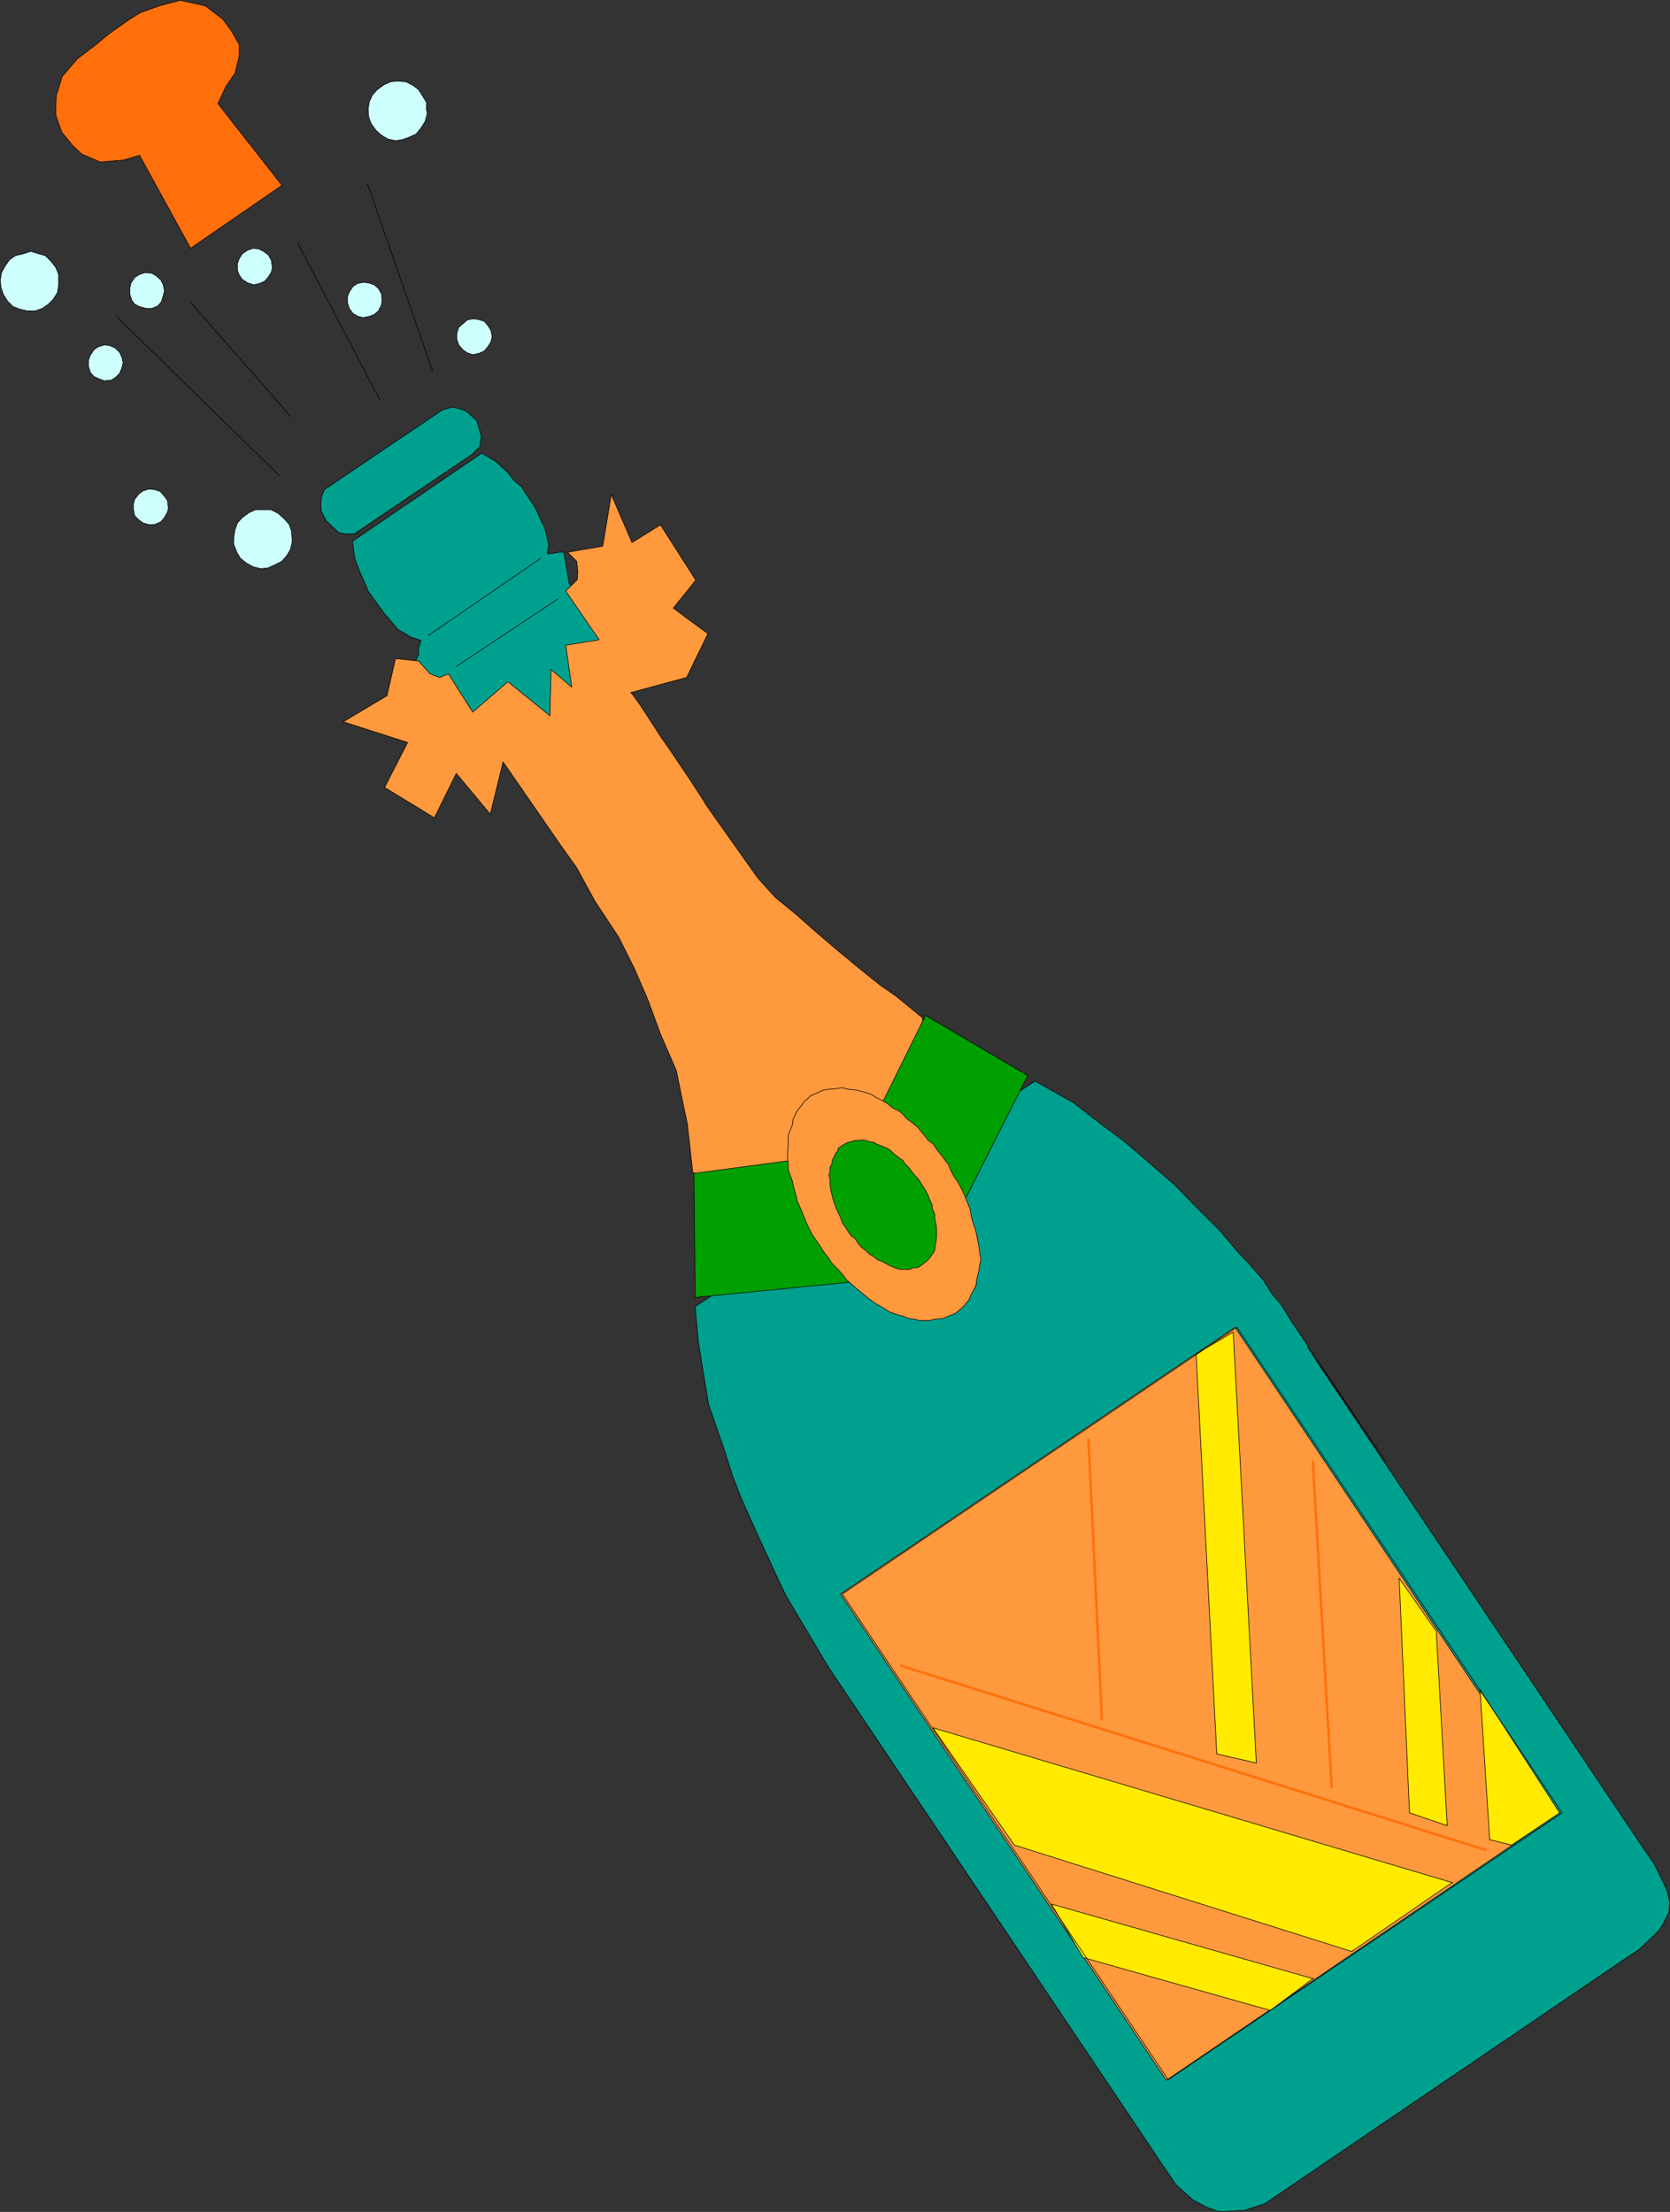 <?xml version="1.0" encoding="UTF-8" standalone="no"?>
<svg
   version="1.0"
   width="117.443mm"
   height="155.583mm"
   id="svg58"
   sodipodi:docname="Champagne - Exploding 3.wmf"
   xmlns:inkscape="http://www.inkscape.org/namespaces/inkscape"
   xmlns:sodipodi="http://sodipodi.sourceforge.net/DTD/sodipodi-0.dtd"
   xmlns="http://www.w3.org/2000/svg"
   xmlns:svg="http://www.w3.org/2000/svg">
  <rect width="100%" height="100%" fill="#333333" stroke="none"/>
  <sodipodi:namedview
     id="namedview58"
     pagecolor="#ffffff"
     bordercolor="#000000"
     borderopacity="0.25"
     inkscape:showpageshadow="2"
     inkscape:pageopacity="0.0"
     inkscape:pagecheckerboard="0"
     inkscape:deskcolor="#d1d1d1"
     inkscape:document-units="mm" />
  <defs
     id="defs1">
    <pattern
       id="WMFhbasepattern"
       patternUnits="userSpaceOnUse"
       width="6"
       height="6"
       x="0"
       y="0" />
  </defs>
  <path
     style="fill:#00a08e;fill-opacity:1;fill-rule:evenodd;stroke:none"
     d="m 126.765,111.902 1.131,4.04 -0.323,2.747 -2.101,2.101 -31.348,21.168 h -2.101 l -1.939,-0.323 -1.939,-1.778 -1.454,-1.454 -1.293,-2.424 -0.162,-1.778 0.162,-1.939 0.808,-2.101 31.348,-21.168 2.747,-0.808 2.909,0.808 1.131,0.646 z"
     id="path1" />
  <path
     style="fill:none;stroke:#000000;stroke-width:0.162px;stroke-linecap:round;stroke-linejoin:round;stroke-miterlimit:4;stroke-dasharray:none;stroke-opacity:1"
     d="m 126.765,111.902 1.131,4.04 -0.323,2.747 -2.101,2.101 -31.348,21.168 h -2.101 l -1.939,-0.323 -1.939,-1.778 -1.454,-1.454 -1.293,-2.424 -0.162,-1.778 0.162,-1.939 0.808,-2.101 31.348,-21.168 2.747,-0.808 2.909,0.808 1.131,0.646 2.424,2.262 v 0"
     id="path2" />
  <path
     style="fill:#00a08e;fill-opacity:1;fill-rule:evenodd;stroke:none"
     d="m 93.639,143.735 0.646,4.686 1.454,3.878 1.131,2.424 0.97,2.424 4.201,5.817 3.716,4.363 3.555,2.101 2.585,0.808 -0.646,2.101 v 1.616 l -1.131,2.585 4.04,7.433 5.656,6.948 17.29,8.564 7.11,1.293 7.11,-2.585 6.948,-8.564 5.817,-8.726 2.909,-8.564 -2.909,-8.403 -12.765,-8.564 -1.454,-8.564 h -1.293 l -3.07,0.485 0.323,-2.585 -0.97,-4.04 -2.585,-5.656 -3.716,-5.656 -2.101,-1.778 -1.454,-1.939 -3.393,-3.07 -3.555,-2.101 -34.418,23.431 v 0 z"
     id="path3" />
  <path
     style="fill:none;stroke:#000000;stroke-width:0.162px;stroke-linecap:round;stroke-linejoin:round;stroke-miterlimit:4;stroke-dasharray:none;stroke-opacity:1"
     d="m 93.639,143.735 0.646,4.686 1.454,3.878 1.131,2.424 0.97,2.424 4.201,5.817 3.716,4.363 3.555,2.101 2.585,0.808 -0.646,2.101 v 1.616 l -1.131,2.585 4.04,7.433 5.656,6.948 17.29,8.564 7.11,1.293 7.11,-2.585 6.948,-8.564 5.817,-8.726 2.909,-8.564 -2.909,-8.403 -12.765,-8.564 -1.454,-8.564 h -1.293 l -3.07,0.485 0.323,-2.585 -0.97,-4.04 -2.585,-5.656 -3.716,-5.656 -2.101,-1.778 -1.454,-1.939 -3.393,-3.07 -3.555,-2.101 -34.418,23.431 v 0"
     id="path4" />
  <path
     style="fill:#00a08e;fill-opacity:1;fill-rule:evenodd;stroke:none"
     d="m 184.774,347.34 0.808,9.211 1.293,7.918 1.454,8.888 4.201,12.119 2.262,7.11 2.262,5.817 4.201,9.372 4.848,10.503 2.747,5.817 11.311,19.068 89.357,133.151 3.07,4.525 4.524,4.04 3.716,1.939 2.585,0.97 1.454,0.162 5.817,-0.323 5.494,-1.778 97.437,-66.252 1.777,-1.131 1.777,-1.616 3.232,-3.07 1.454,-1.939 1.777,-3.555 0.162,-2.585 -0.646,-3.07 -1.939,-4.04 -1.616,-3.232 -1.939,-2.747 -86.61,-129.111 -3.555,-5.494 20.845,30.541 -24.884,-37.004 -2.909,-4.686 -2.585,-3.07 -2.101,-3.393 -4.524,-5.171 -1.616,-1.616 -5.494,-6.464 -7.11,-7.11 -4.848,-5.009 -3.393,-2.909 -5.332,-4.686 -5.171,-4.363 -5.494,-4.04 -7.433,-5.817 -10.342,-5.817 -90.327,59.95 z"
     id="path5" />
  <path
     style="fill:none;stroke:#000000;stroke-width:0.162px;stroke-linecap:round;stroke-linejoin:round;stroke-miterlimit:4;stroke-dasharray:none;stroke-opacity:1"
     d="m 184.774,347.34 0.808,9.211 1.293,7.918 1.454,8.888 4.201,12.119 2.262,7.11 2.262,5.817 4.201,9.372 4.848,10.503 2.747,5.817 11.311,19.068 89.357,133.151 3.07,4.525 4.524,4.04 3.716,1.939 2.585,0.97 1.454,0.162 5.817,-0.323 5.494,-1.778 97.437,-66.252 1.777,-1.131 1.777,-1.616 3.232,-3.07 1.454,-1.939 1.777,-3.555 0.162,-2.585 -0.646,-3.07 -1.939,-4.04 -1.616,-3.232 -1.939,-2.747 -86.61,-129.111 -3.555,-5.494 20.845,30.541 -24.884,-37.004 -2.909,-4.686 -2.585,-3.07 -2.101,-3.393 -4.524,-5.171 -1.616,-1.616 -5.494,-6.464 -7.11,-7.11 -4.848,-5.009 -3.393,-2.909 -5.332,-4.686 -5.171,-4.363 -5.494,-4.04 -7.433,-5.817 -10.342,-5.817 -90.327,59.95 v 0"
     id="path6" />
  <path
     style="fill:#ff993d;fill-opacity:1;fill-rule:evenodd;stroke:none"
     d="M 310.004,553.046 223.393,423.773 328.263,352.834 414.55,481.945 310.004,553.046 Z"
     id="path7" />
  <path
     style="fill:none;stroke:#000000;stroke-width:0.162px;stroke-linecap:round;stroke-linejoin:round;stroke-miterlimit:4;stroke-dasharray:none;stroke-opacity:1"
     d="M 310.004,553.046 223.393,423.773 328.263,352.834 414.55,481.945 310.004,553.046 v 0"
     id="path8" />
  <path
     style="fill:none;stroke:#ff700c;stroke-width:0.646px;stroke-linecap:round;stroke-linejoin:round;stroke-miterlimit:4;stroke-dasharray:none;stroke-opacity:1"
     d="m 239.552,442.84 155.285,48.962"
     id="path9" />
  <path
     style="fill:#ffea00;fill-opacity:1;fill-rule:evenodd;stroke:none"
     d="m 386.111,500.367 -26.823,18.421 -89.68,-28.278 -21.653,-31.187 138.156,41.206 v 0 z"
     id="path10" />
  <path
     style="fill:none;stroke:#000000;stroke-width:0.162px;stroke-linecap:round;stroke-linejoin:round;stroke-miterlimit:4;stroke-dasharray:none;stroke-opacity:1"
     d="m 386.111,500.367 -26.823,18.421 -89.68,-28.278 -21.653,-31.187 138.156,41.206 v 0"
     id="path11" />
  <path
     style="fill:#ffea00;fill-opacity:1;fill-rule:evenodd;stroke:none"
     d="m 349.108,525.898 -11.473,8.564 -49.769,-14.058 -8.402,-14.22 69.644,19.876 v 0 z"
     id="path12" />
  <path
     style="fill:none;stroke:#000000;stroke-width:0.162px;stroke-linecap:round;stroke-linejoin:round;stroke-miterlimit:4;stroke-dasharray:none;stroke-opacity:1"
     d="m 349.108,525.898 -11.473,8.564 -49.769,-14.058 -8.402,-14.22 69.644,19.876 v 0"
     id="path13" />
  <path
     style="fill:none;stroke:#ff700c;stroke-width:0.646px;stroke-linecap:round;stroke-linejoin:round;stroke-miterlimit:4;stroke-dasharray:none;stroke-opacity:1"
     d="m 292.875,457.06 -3.555,-74.332"
     id="path14" />
  <path
     style="fill:none;stroke:#ff700c;stroke-width:0.646px;stroke-linecap:round;stroke-linejoin:round;stroke-miterlimit:4;stroke-dasharray:none;stroke-opacity:1"
     d="m 353.955,475.159 -5.009,-86.613"
     id="path15" />
  <path
     style="fill:#ffea00;fill-opacity:1;fill-rule:evenodd;stroke:none"
     d="m 323.415,466.271 10.503,2.424 -6.14,-114.568 -9.857,5.817 5.494,106.327 z"
     id="path16" />
  <path
     style="fill:none;stroke:#000000;stroke-width:0.162px;stroke-linecap:round;stroke-linejoin:round;stroke-miterlimit:4;stroke-dasharray:none;stroke-opacity:1"
     d="m 323.415,466.271 10.503,2.424 -6.14,-114.568 -9.857,5.817 5.494,106.327 v 0"
     id="path17" />
  <path
     style="fill:#ffea00;fill-opacity:1;fill-rule:evenodd;stroke:none"
     d="m 371.891,419.571 9.857,14.058 2.909,51.709 -10.018,-3.393 -2.747,-62.374 z"
     id="path18" />
  <path
     style="fill:none;stroke:#000000;stroke-width:0.162px;stroke-linecap:round;stroke-linejoin:round;stroke-miterlimit:4;stroke-dasharray:none;stroke-opacity:1"
     d="m 371.891,419.571 9.857,14.058 2.909,51.709 -10.018,-3.393 -2.747,-62.374 v 0"
     id="path19" />
  <path
     style="fill:#ffea00;fill-opacity:1;fill-rule:evenodd;stroke:none"
     d="m 395.968,489.056 5.817,1.454 12.765,-8.564 -21.168,-32.803 2.585,40.075 v 0 z"
     id="path20" />
  <path
     style="fill:none;stroke:#000000;stroke-width:0.162px;stroke-linecap:round;stroke-linejoin:round;stroke-miterlimit:4;stroke-dasharray:none;stroke-opacity:1"
     d="m 395.968,489.056 5.817,1.454 12.765,-8.564 -21.168,-32.803 2.585,40.075 v 0"
     id="path21" />
  <path
     style="fill:none;stroke:#000000;stroke-width:0.162px;stroke-linecap:round;stroke-linejoin:round;stroke-miterlimit:4;stroke-dasharray:none;stroke-opacity:1"
     d="m 143.731,148.421 -29.893,20.522"
     id="path22" />
  <path
     style="fill:none;stroke:#000000;stroke-width:0.162px;stroke-linecap:round;stroke-linejoin:round;stroke-miterlimit:4;stroke-dasharray:none;stroke-opacity:1"
     d="m 148.256,159.248 -26.985,17.937"
     id="path23" />
  <path
     style="fill:#ff700c;fill-opacity:1;fill-rule:evenodd;stroke:none"
     d="m 74.895,49.204 -16.967,-21.653 2.101,-4.525 2.424,-3.555 1.131,-4.525 V 11.877 L 61.484,8.16 59.221,5.09 54.535,1.535 47.91,0.081 42.416,1.535 37.407,3.313 34.499,5.09 l -5.494,3.878 -3.716,3.07 -4.686,3.555 -4.04,4.686 -1.616,5.171 -0.162,5.009 1.616,4.686 3.07,3.717 2.262,2.101 4.848,2.101 6.14,-0.485 4.363,-1.293 13.573,24.723 24.4,-16.805 v 0 z"
     id="path24" />
  <path
     style="fill:none;stroke:#000000;stroke-width:0.162px;stroke-linecap:round;stroke-linejoin:round;stroke-miterlimit:4;stroke-dasharray:none;stroke-opacity:1"
     d="m 74.895,49.204 -16.967,-21.653 2.101,-4.525 2.424,-3.555 1.131,-4.525 V 11.877 L 61.484,8.16 59.221,5.09 54.535,1.535 47.91,0.081 42.416,1.535 37.407,3.313 34.499,5.09 l -5.494,3.878 -3.716,3.07 -4.686,3.555 -4.04,4.686 -1.616,5.171 -0.162,5.009 1.616,4.686 3.07,3.717 2.262,2.101 4.848,2.101 6.14,-0.485 4.363,-1.293 13.573,24.723 24.4,-16.805 v 0"
     id="path25" />
  <path
     style="fill:none;stroke:#000000;stroke-width:0.162px;stroke-linecap:round;stroke-linejoin:round;stroke-miterlimit:4;stroke-dasharray:none;stroke-opacity:1"
     d="M 114.969,98.651 97.679,48.881"
     id="path26" />
  <path
     style="fill:none;stroke:#000000;stroke-width:0.162px;stroke-linecap:round;stroke-linejoin:round;stroke-miterlimit:4;stroke-dasharray:none;stroke-opacity:1"
     d="M 74.249,126.445 30.944,84.108"
     id="path27" />
  <path
     style="fill:none;stroke:#000000;stroke-width:0.162px;stroke-linecap:round;stroke-linejoin:round;stroke-miterlimit:4;stroke-dasharray:none;stroke-opacity:1"
     d="M 77.319,110.771 50.657,80.392"
     id="path28" />
  <path
     style="fill:none;stroke:#000000;stroke-width:0.162px;stroke-linecap:round;stroke-linejoin:round;stroke-miterlimit:4;stroke-dasharray:none;stroke-opacity:1"
     d="M 100.911,106.246 79.097,64.556"
     id="path29" />
  <path
     style="fill:#ceffff;fill-opacity:1;fill-rule:evenodd;stroke:none"
     d="M 15.593,75.059 V 72.958 L 14.785,71.019 13.492,69.403 12.038,67.949 10.261,67.464 8.16,66.818 6.221,67.464 4.12,67.949 2.505,69.08 l -1.131,1.616 -0.97,1.778 -0.323,1.939 0.162,1.939 0.646,1.939 1.131,1.778 1.454,1.454 1.777,0.646 1.939,0.485 h 2.101 l 1.939,-0.646 1.616,-1.131 1.293,-1.293 1.131,-1.778 0.323,-2.101 z"
     id="path30" />
  <path
     style="fill:none;stroke:#000000;stroke-width:0.162px;stroke-linecap:round;stroke-linejoin:round;stroke-miterlimit:4;stroke-dasharray:none;stroke-opacity:1"
     d="M 15.593,75.059 V 72.958 L 14.785,71.019 13.492,69.403 12.038,67.949 10.261,67.464 8.16,66.818 6.221,67.464 4.12,67.949 2.505,69.08 l -1.131,1.616 -0.97,1.778 -0.323,1.939 0.162,1.939 0.646,1.939 1.131,1.778 1.454,1.454 1.777,0.646 1.939,0.485 h 2.101 l 1.939,-0.646 1.616,-1.131 1.293,-1.293 1.131,-1.778 0.323,-2.101 v -0.646 0"
     id="path31" />
  <path
     style="fill:#ceffff;fill-opacity:1;fill-rule:evenodd;stroke:none"
     d="m 77.642,143.412 -0.162,-2.262 -0.646,-1.778 -1.293,-1.454 -1.616,-1.454 -1.939,-0.97 h -1.939 -2.101 l -1.777,0.808 -1.777,1.293 -1.293,1.454 -0.646,1.778 -0.323,2.101 v 1.778 l 0.808,2.101 0.97,1.616 1.616,1.293 1.777,0.97 1.939,0.485 1.939,-0.162 1.777,-0.808 1.939,-0.97 1.293,-1.454 0.97,-1.616 0.485,-1.939 z"
     id="path32" />
  <path
     style="fill:none;stroke:#000000;stroke-width:0.162px;stroke-linecap:round;stroke-linejoin:round;stroke-miterlimit:4;stroke-dasharray:none;stroke-opacity:1"
     d="m 77.642,143.412 -0.162,-2.262 -0.646,-1.778 -1.293,-1.454 -1.616,-1.454 -1.939,-0.97 h -1.939 -2.101 l -1.777,0.808 -1.777,1.293 -1.293,1.454 -0.646,1.778 -0.323,2.101 v 1.778 l 0.808,2.101 0.97,1.616 1.616,1.293 1.777,0.97 1.939,0.485 1.939,-0.162 1.777,-0.808 1.939,-0.97 1.293,-1.454 0.97,-1.616 0.485,-1.939 v -0.808 0"
     id="path33" />
  <path
     style="fill:#ceffff;fill-opacity:1;fill-rule:evenodd;stroke:none"
     d="m 113.353,29.49 v -2.262 l -0.97,-1.616 -1.131,-1.778 -1.454,-1.131 -1.939,-0.97 -2.101,-0.162 -1.939,0.162 -1.777,0.808 -1.777,1.293 -1.293,1.454 -0.808,1.778 -0.323,1.939 0.162,2.101 0.646,1.778 1.293,1.778 1.454,1.293 1.616,0.97 2.101,0.485 1.939,-0.323 1.777,-0.646 1.777,-0.808 1.293,-1.616 1.131,-1.778 0.485,-1.939 v -0.808 0 z"
     id="path34" />
  <path
     style="fill:none;stroke:#000000;stroke-width:0.162px;stroke-linecap:round;stroke-linejoin:round;stroke-miterlimit:4;stroke-dasharray:none;stroke-opacity:1"
     d="m 113.353,29.49 v -2.262 l -0.97,-1.616 -1.131,-1.778 -1.454,-1.131 -1.939,-0.97 -2.101,-0.162 -1.939,0.162 -1.777,0.808 -1.777,1.293 -1.293,1.454 -0.808,1.778 -0.323,1.939 0.162,2.101 0.646,1.778 1.293,1.778 1.454,1.293 1.616,0.97 2.101,0.485 1.939,-0.323 1.777,-0.646 1.777,-0.808 1.293,-1.616 1.131,-1.778 0.485,-1.939 v -0.808 0"
     id="path35" />
  <path
     style="fill:#ceffff;fill-opacity:1;fill-rule:evenodd;stroke:none"
     d="m 130.804,89.441 -0.323,-1.616 -0.808,-1.293 -0.97,-1.131 -1.616,-0.485 -1.454,-0.162 -1.454,0.323 -1.131,0.97 -1.131,0.97 -0.485,1.616 v 1.616 l 0.485,1.454 1.131,1.293 1.131,0.808 1.454,0.485 1.616,-0.323 1.454,-0.646 0.97,-1.131 0.808,-1.293 0.323,-1.454 z"
     id="path36" />
  <path
     style="fill:none;stroke:#000000;stroke-width:0.162px;stroke-linecap:round;stroke-linejoin:round;stroke-miterlimit:4;stroke-dasharray:none;stroke-opacity:1"
     d="m 130.804,89.441 -0.323,-1.616 -0.808,-1.293 -0.97,-1.131 -1.616,-0.485 -1.454,-0.162 -1.454,0.323 -1.131,0.97 -1.131,0.97 -0.485,1.616 v 1.616 l 0.485,1.454 1.131,1.293 1.131,0.808 1.454,0.485 1.616,-0.323 1.454,-0.646 0.97,-1.131 0.808,-1.293 0.323,-1.454 v 0"
     id="path37" />
  <path
     style="fill:#ceffff;fill-opacity:1;fill-rule:evenodd;stroke:none"
     d="m 101.557,79.745 -0.162,-1.616 -0.808,-1.454 -1.131,-0.97 -1.454,-0.485 -1.454,-0.162 -1.616,0.323 -1.131,0.808 -0.97,1.454 -0.485,1.293 v 1.454 l 0.485,1.616 0.97,1.293 1.293,0.808 1.454,0.323 1.616,-0.323 1.293,-0.485 1.131,-0.97 0.808,-1.616 z"
     id="path38" />
  <path
     style="fill:none;stroke:#000000;stroke-width:0.162px;stroke-linecap:round;stroke-linejoin:round;stroke-miterlimit:4;stroke-dasharray:none;stroke-opacity:1"
     d="m 101.557,79.745 -0.162,-1.616 -0.808,-1.454 -1.131,-0.97 -1.454,-0.485 -1.454,-0.162 -1.616,0.323 -1.131,0.808 -0.97,1.454 -0.485,1.293 v 1.454 l 0.485,1.616 0.97,1.293 1.293,0.808 1.454,0.323 1.616,-0.323 1.293,-0.485 1.131,-0.97 0.808,-1.616 0.162,-1.293 v 0"
     id="path39" />
  <path
     style="fill:#ceffff;fill-opacity:1;fill-rule:evenodd;stroke:none"
     d="m 72.31,70.696 -0.162,-1.454 -0.808,-1.454 -1.293,-0.97 -1.293,-0.646 -1.454,-0.162 -1.454,0.485 -1.454,0.97 -0.808,1.293 -0.485,1.293 v 1.778 l 0.485,1.293 0.808,1.131 1.454,0.97 1.616,0.485 1.454,-0.323 1.454,-0.646 0.97,-1.131 0.808,-1.293 0.323,-1.616 v 0 z"
     id="path40" />
  <path
     style="fill:none;stroke:#000000;stroke-width:0.162px;stroke-linecap:round;stroke-linejoin:round;stroke-miterlimit:4;stroke-dasharray:none;stroke-opacity:1"
     d="m 72.31,70.696 -0.162,-1.454 -0.808,-1.454 -1.293,-0.97 -1.293,-0.646 -1.454,-0.162 -1.454,0.485 -1.454,0.97 -0.808,1.293 -0.485,1.293 v 1.778 l 0.485,1.293 0.808,1.131 1.454,0.97 1.616,0.485 1.454,-0.323 1.454,-0.646 0.97,-1.131 0.808,-1.293 0.323,-1.616 v 0"
     id="path41" />
  <path
     style="fill:#ceffff;fill-opacity:1;fill-rule:evenodd;stroke:none"
     d="m 43.709,77.321 -0.323,-1.616 -0.646,-1.293 -1.293,-1.131 -1.131,-0.646 -1.777,-0.162 -1.454,0.485 -1.293,0.808 -0.97,1.454 -0.323,1.454 v 1.454 l 0.485,1.616 0.808,1.131 1.293,0.646 1.777,0.485 h 1.454 l 1.616,-0.646 0.97,-1.131 0.485,-1.616 0.323,-1.293 z"
     id="path42" />
  <path
     style="fill:none;stroke:#000000;stroke-width:0.162px;stroke-linecap:round;stroke-linejoin:round;stroke-miterlimit:4;stroke-dasharray:none;stroke-opacity:1"
     d="m 43.709,77.321 -0.323,-1.616 -0.646,-1.293 -1.293,-1.131 -1.131,-0.646 -1.777,-0.162 -1.454,0.485 -1.293,0.808 -0.97,1.454 -0.323,1.454 v 1.454 l 0.485,1.616 0.808,1.131 1.293,0.646 1.777,0.485 h 1.454 l 1.616,-0.646 0.97,-1.131 0.485,-1.616 0.323,-1.293 v 0"
     id="path43" />
  <path
     style="fill:#ceffff;fill-opacity:1;fill-rule:evenodd;stroke:none"
     d="m 32.721,96.389 -0.323,-1.454 -0.646,-1.293 -1.131,-1.131 -1.454,-0.646 -1.454,-0.162 -1.616,0.485 -1.131,0.808 -0.97,1.454 -0.485,1.293 v 1.616 l 0.485,1.616 0.97,1.131 1.454,0.646 1.293,0.485 1.777,-0.162 1.131,-0.646 1.131,-1.131 0.646,-1.454 z"
     id="path44" />
  <path
     style="fill:none;stroke:#000000;stroke-width:0.162px;stroke-linecap:round;stroke-linejoin:round;stroke-miterlimit:4;stroke-dasharray:none;stroke-opacity:1"
     d="m 32.721,96.389 -0.323,-1.454 -0.646,-1.293 -1.131,-1.131 -1.454,-0.646 -1.454,-0.162 -1.616,0.485 -1.131,0.808 -0.97,1.454 -0.485,1.293 v 1.616 l 0.485,1.616 0.97,1.131 1.454,0.646 1.293,0.485 1.777,-0.162 1.131,-0.646 1.131,-1.131 0.646,-1.454 0.323,-1.454 v 0"
     id="path45" />
  <path
     style="fill:#ceffff;fill-opacity:1;fill-rule:evenodd;stroke:none"
     d="m 44.679,134.686 -0.162,-1.616 -0.808,-1.131 -1.131,-1.293 -1.454,-0.485 -1.454,-0.162 -1.616,0.485 -1.131,0.808 -1.131,1.454 -0.323,1.293 v 1.454 l 0.323,1.616 1.131,1.131 1.131,0.808 1.777,0.485 1.454,-0.162 1.454,-0.646 0.97,-1.131 0.808,-1.454 0.323,-1.454 v 0 z"
     id="path46" />
  <path
     style="fill:none;stroke:#000000;stroke-width:0.162px;stroke-linecap:round;stroke-linejoin:round;stroke-miterlimit:4;stroke-dasharray:none;stroke-opacity:1"
     d="m 44.679,134.686 -0.162,-1.616 -0.808,-1.131 -1.131,-1.293 -1.454,-0.485 -1.454,-0.162 -1.616,0.485 -1.131,0.808 -1.131,1.454 -0.323,1.293 v 1.454 l 0.323,1.616 1.131,1.131 1.131,0.808 1.777,0.485 1.454,-0.162 1.454,-0.646 0.97,-1.131 0.808,-1.454 0.323,-1.454 v 0"
     id="path47" />
  <path
     style="fill:#ff993d;fill-opacity:1;fill-rule:evenodd;stroke:none"
     d="m 245.207,291.753 v -21.168 l -7.11,-5.817 -4.201,-2.909 -5.817,-4.686 -5.656,-4.686 -5.494,-4.686 -5.494,-4.848 -5.332,-4.363 -4.686,-5.171 -1.939,-2.747 -9.049,-12.766 -3.07,-4.363 v -0.162 l -3.878,-5.979 -5.656,-8.403 -1.939,-2.747 -5.656,-8.726 -2.101,-2.909 -0.485,-0.485 14.866,-4.04 5.656,-11.635 -9.21,-6.787 5.979,-7.433 -9.372,-14.705 -7.595,4.686 -5.494,-12.766 -2.262,13.735 -9.372,1.616 2.424,2.424 0.323,2.747 -0.162,2.101 -3.07,3.07 8.887,12.927 -8.887,1.454 1.616,11.15 -5.494,-4.686 -0.323,12.281 -11.149,-9.049 -9.372,8.08 -6.463,-10.18 -2.262,0.97 -2.585,-0.97 -3.07,-3.393 -6.14,-0.646 -2.262,9.857 -11.634,6.948 17.128,5.494 -6.14,11.958 13.25,8.08 5.817,-11.796 9.049,10.827 3.393,-13.897 15.512,22.461 4.04,5.656 4.848,8.888 6.302,9.534 4.201,8.403 3.555,8.241 3.393,9.211 4.201,9.695 1.454,7.11 1.454,6.948 1.454,12.927 15.512,8.564 45.567,-28.44 z"
     id="path48" />
  <path
     style="fill:none;stroke:#000000;stroke-width:0.162px;stroke-linecap:round;stroke-linejoin:round;stroke-miterlimit:4;stroke-dasharray:none;stroke-opacity:1"
     d="m 245.207,291.753 v -21.168 l -7.11,-5.817 -4.201,-2.909 -5.817,-4.686 -5.656,-4.686 -5.494,-4.686 -5.494,-4.848 -5.332,-4.363 -4.686,-5.171 -1.939,-2.747 -9.049,-12.766 -3.07,-4.363 v -0.162 l -3.878,-5.979 -5.656,-8.403 -1.939,-2.747 -5.656,-8.726 -2.101,-2.909 -0.485,-0.485 14.866,-4.04 5.656,-11.635 -9.21,-6.787 5.979,-7.433 -9.372,-14.705 -7.595,4.686 -5.494,-12.766 -2.262,13.735 -9.372,1.616 2.424,2.424 0.323,2.747 -0.162,2.101 -3.07,3.07 8.887,12.927 -8.887,1.454 1.616,11.15 -5.494,-4.686 -0.323,12.281 -11.149,-9.049 -9.372,8.08 -6.463,-10.18 -2.262,0.97 -2.585,-0.97 -3.07,-3.393 -6.14,-0.646 -2.262,9.857 -11.634,6.948 17.128,5.494 -6.14,11.958 13.25,8.08 5.817,-11.796 9.049,10.827 3.393,-13.897 15.512,22.461 4.04,5.656 4.848,8.888 6.302,9.534 4.201,8.403 3.555,8.241 3.393,9.211 4.201,9.695 1.454,7.11 1.454,6.948 1.454,12.927 15.512,8.564 45.567,-28.44 v 0"
     id="path49" />
  <path
     style="fill:#00a000;fill-opacity:1;fill-rule:evenodd;stroke:none"
     d="m 253.772,324.233 19.39,-38.297 -27.147,-15.998 -13.573,27.47 21.329,26.824 z"
     id="path50" />
  <path
     style="fill:none;stroke:#000000;stroke-width:0.162px;stroke-linecap:round;stroke-linejoin:round;stroke-miterlimit:4;stroke-dasharray:none;stroke-opacity:1"
     d="m 253.772,324.233 19.39,-38.297 -27.147,-15.998 -13.573,27.47 21.329,26.824 v 0"
     id="path51" />
  <path
     style="fill:#00a000;fill-opacity:1;fill-rule:evenodd;stroke:none"
     d="m 233.896,340.068 -49.122,4.848 -0.323,-32.965 33.772,-4.525 15.674,32.641 z"
     id="path52" />
  <path
     style="fill:none;stroke:#000000;stroke-width:0.162px;stroke-linecap:round;stroke-linejoin:round;stroke-miterlimit:4;stroke-dasharray:none;stroke-opacity:1"
     d="m 233.896,340.068 -49.122,4.848 -0.323,-32.965 33.772,-4.525 15.674,32.641 v 0"
     id="path53" />
  <path
     style="fill:#ff993d;fill-opacity:1;fill-rule:evenodd;stroke:none"
     d="m 251.509,308.881 -1.293,-1.778 -1.293,-1.616 -0.808,-1.293 -1.454,-1.131 -1.293,-1.616 -1.454,-1.778 -1.131,-0.97 -1.777,-1.293 -0.97,-1.131 -1.131,-0.97 -1.454,-0.646 -1.616,-1.293 -1.293,-0.808 -1.454,-0.646 -1.454,-0.97 -1.454,-0.485 -1.293,-0.323 -1.131,-0.323 -1.616,-0.162 -1.131,-0.162 -1.131,-0.323 -2.101,0.323 h -0.646 l -1.293,0.162 -1.131,0.162 -0.97,0.485 -1.131,0.485 -1.131,0.485 -0.97,0.97 -0.646,0.485 -0.808,1.131 -0.646,0.808 -0.808,1.131 -0.323,0.808 -0.485,0.97 -0.162,1.454 -0.485,1.131 -0.646,1.616 v 1.293 1.616 l -0.162,1.454 v 1.939 l 0.162,1.293 v 1.616 l 0.646,1.778 0.485,1.293 0.323,1.616 0.485,1.616 0.485,2.101 0.808,1.778 0.808,1.939 0.646,1.616 0.808,1.778 0.808,1.616 1.131,1.616 0.97,1.454 1.131,1.778 1.293,1.616 0.808,1.293 1.616,1.616 1.293,1.454 0.97,1.293 1.454,1.293 1.293,1.131 1.777,1.454 1.131,0.97 1.131,0.808 1.454,0.97 1.777,0.97 1.131,0.808 1.616,0.646 1.131,0.323 1.616,0.485 1.131,0.485 1.454,0.162 1.293,0.323 h 1.454 1.293 l 1.293,-0.323 1.616,-0.162 h 0.485 l 1.131,-0.485 1.131,-0.485 0.97,-0.323 0.808,-0.646 0.97,-0.808 0.646,-0.646 0.97,-1.131 0.323,-0.323 0.646,-1.616 0.646,-1.131 0.646,-1.293 0.162,-1.454 0.323,-1.293 0.323,-1.454 0.162,-1.131 0.323,-1.616 -0.323,-1.616 -0.162,-1.454 -0.323,-1.778 -0.323,-1.616 -0.323,-1.454 -0.646,-1.778 -0.485,-1.778 -0.323,-1.939 -0.646,-1.616 -0.808,-1.939 -0.646,-1.454 -1.131,-2.101 -0.808,-1.131 -0.97,-1.778 -0.808,-1.939 z"
     id="path54" />
  <path
     style="fill:none;stroke:#000000;stroke-width:0.162px;stroke-linecap:round;stroke-linejoin:round;stroke-miterlimit:4;stroke-dasharray:none;stroke-opacity:1"
     d="m 251.509,308.881 -1.293,-1.778 -1.293,-1.616 -0.808,-1.293 -1.454,-1.131 -1.293,-1.616 -1.454,-1.778 -1.131,-0.97 -1.777,-1.293 -0.97,-1.131 -1.131,-0.97 -1.454,-0.646 -1.616,-1.293 -1.293,-0.808 -1.454,-0.646 -1.454,-0.97 -1.454,-0.485 -1.293,-0.323 -1.131,-0.323 -1.616,-0.162 -1.131,-0.162 -1.131,-0.323 -2.101,0.323 h -0.646 l -1.293,0.162 -1.131,0.162 -0.97,0.485 -1.131,0.485 -1.131,0.485 -0.97,0.97 -0.646,0.485 -0.808,1.131 -0.646,0.808 -0.808,1.131 -0.323,0.808 -0.485,0.97 -0.162,1.454 -0.485,1.131 -0.646,1.616 v 1.293 1.616 l -0.162,1.454 v 1.939 l 0.162,1.293 v 1.616 l 0.646,1.778 0.485,1.293 0.323,1.616 0.485,1.616 0.485,2.101 0.808,1.778 0.808,1.939 0.646,1.616 0.808,1.778 0.808,1.616 1.131,1.616 0.97,1.454 1.131,1.778 1.293,1.616 0.808,1.293 1.616,1.616 1.293,1.454 0.97,1.293 1.454,1.293 1.293,1.131 1.777,1.454 1.131,0.97 1.131,0.808 1.454,0.97 1.777,0.97 1.131,0.808 1.616,0.646 1.131,0.323 1.616,0.485 1.131,0.485 1.454,0.162 1.293,0.323 h 1.454 1.293 l 1.293,-0.323 1.616,-0.162 h 0.485 l 1.131,-0.485 1.131,-0.485 0.97,-0.323 0.808,-0.646 0.97,-0.808 0.646,-0.646 0.97,-1.131 0.323,-0.323 0.646,-1.616 0.646,-1.131 0.646,-1.293 0.162,-1.454 0.323,-1.293 0.323,-1.454 0.162,-1.131 0.323,-1.616 -0.323,-1.616 -0.162,-1.454 -0.323,-1.778 -0.323,-1.616 -0.323,-1.454 -0.646,-1.778 -0.485,-1.778 -0.323,-1.939 -0.646,-1.616 -0.808,-1.939 -0.646,-1.454 -1.131,-2.101 -0.808,-1.131 -0.97,-1.778 -0.808,-1.939 -0.485,-0.485 v 0"
     id="path55" />
  <path
     style="fill:none;stroke:#000000;stroke-width:0.162px;stroke-linecap:round;stroke-linejoin:round;stroke-miterlimit:4;stroke-dasharray:none;stroke-opacity:1"
     d="M 310.488,552.884 223.878,423.773 328.748,352.834 415.196,481.945 310.488,552.884"
     id="path56" />
  <path
     style="fill:#00a000;fill-opacity:1;fill-rule:evenodd;stroke:none"
     d="m 243.753,313.083 -0.646,-0.646 -0.646,-0.808 -0.808,-1.131 -1.131,-1.131 -0.646,-0.97 -0.808,-0.485 -1.616,-1.293 -0.97,-0.97 -0.97,-0.485 -1.131,-0.485 -1.293,-0.485 -0.808,-0.485 -1.131,-0.162 -0.97,-0.323 -1.131,-0.162 -1.293,0.162 h -0.646 l -0.97,0.323 -0.808,0.162 -0.646,0.323 -0.808,0.485 -1.131,0.808 v 0.646 l -0.646,0.646 -0.323,0.808 -0.485,0.808 -0.162,1.131 -0.485,0.97 v 1.131 l -0.323,0.97 0.323,1.131 v 1.293 l 0.162,1.454 0.323,1.293 0.323,1.293 0.323,0.97 0.485,1.293 0.485,1.131 0.646,1.293 0.485,1.454 0.808,1.131 0.808,1.293 0.808,1.131 0.808,0.485 1.131,1.616 0.808,0.97 1.131,0.808 0.97,0.97 1.131,0.646 0.97,0.808 1.293,0.485 1.131,0.646 0.97,0.485 1.131,0.485 0.97,0.323 1.131,0.162 h 0.646 1.131 l 1.131,-0.485 h 0.808 l 0.646,-0.162 0.646,-0.485 0.646,-0.485 0.808,-0.646 0.646,-0.646 0.485,-0.646 0.646,-0.97 0.323,-0.646 0.162,-1.454 0.162,-0.646 0.162,-1.293 v -1.293 -1.131 l -0.162,-1.131 -0.323,-1.293 v -1.293 l -0.646,-1.454 v -0.808 l -0.646,-1.454 -0.485,-1.293 -0.646,-1.293 -0.97,-1.454 -0.646,-1.131 -0.323,-0.323 -0.162,-0.485 v 0 z"
     id="path57" />
  <path
     style="fill:none;stroke:#000000;stroke-width:0.162px;stroke-linecap:round;stroke-linejoin:round;stroke-miterlimit:4;stroke-dasharray:none;stroke-opacity:1"
     d="m 243.753,313.083 -0.646,-0.646 -0.646,-0.808 -0.808,-1.131 -1.131,-1.131 -0.646,-0.97 -0.808,-0.485 -1.616,-1.293 -0.97,-0.97 -0.97,-0.485 -1.131,-0.485 -1.293,-0.485 -0.808,-0.485 -1.131,-0.162 -0.97,-0.323 -1.131,-0.162 -1.293,0.162 h -0.646 l -0.97,0.323 -0.808,0.162 -0.646,0.323 -0.808,0.485 -1.131,0.808 v 0.646 l -0.646,0.646 -0.323,0.808 -0.485,0.808 -0.162,1.131 -0.485,0.97 v 1.131 l -0.323,0.97 0.323,1.131 v 1.293 l 0.162,1.454 0.323,1.293 0.323,1.293 0.323,0.97 0.485,1.293 0.485,1.131 0.646,1.293 0.485,1.454 0.808,1.131 0.808,1.293 0.808,1.131 0.808,0.485 1.131,1.616 0.808,0.97 1.131,0.808 0.97,0.97 1.131,0.646 0.97,0.808 1.293,0.485 1.131,0.646 0.97,0.485 1.131,0.485 0.97,0.323 1.131,0.162 h 0.646 1.131 l 1.131,-0.485 h 0.808 l 0.646,-0.162 0.646,-0.485 0.646,-0.485 0.808,-0.646 0.646,-0.646 0.485,-0.646 0.646,-0.97 0.323,-0.646 0.162,-1.454 0.162,-0.646 0.162,-1.293 v -1.293 -1.131 l -0.162,-1.131 -0.323,-1.293 v -1.293 l -0.646,-1.454 v -0.808 l -0.646,-1.454 -0.485,-1.293 -0.646,-1.293 -0.97,-1.454 -0.646,-1.131 -0.323,-0.323 -0.162,-0.485 v 0"
     id="path58" />
</svg>
